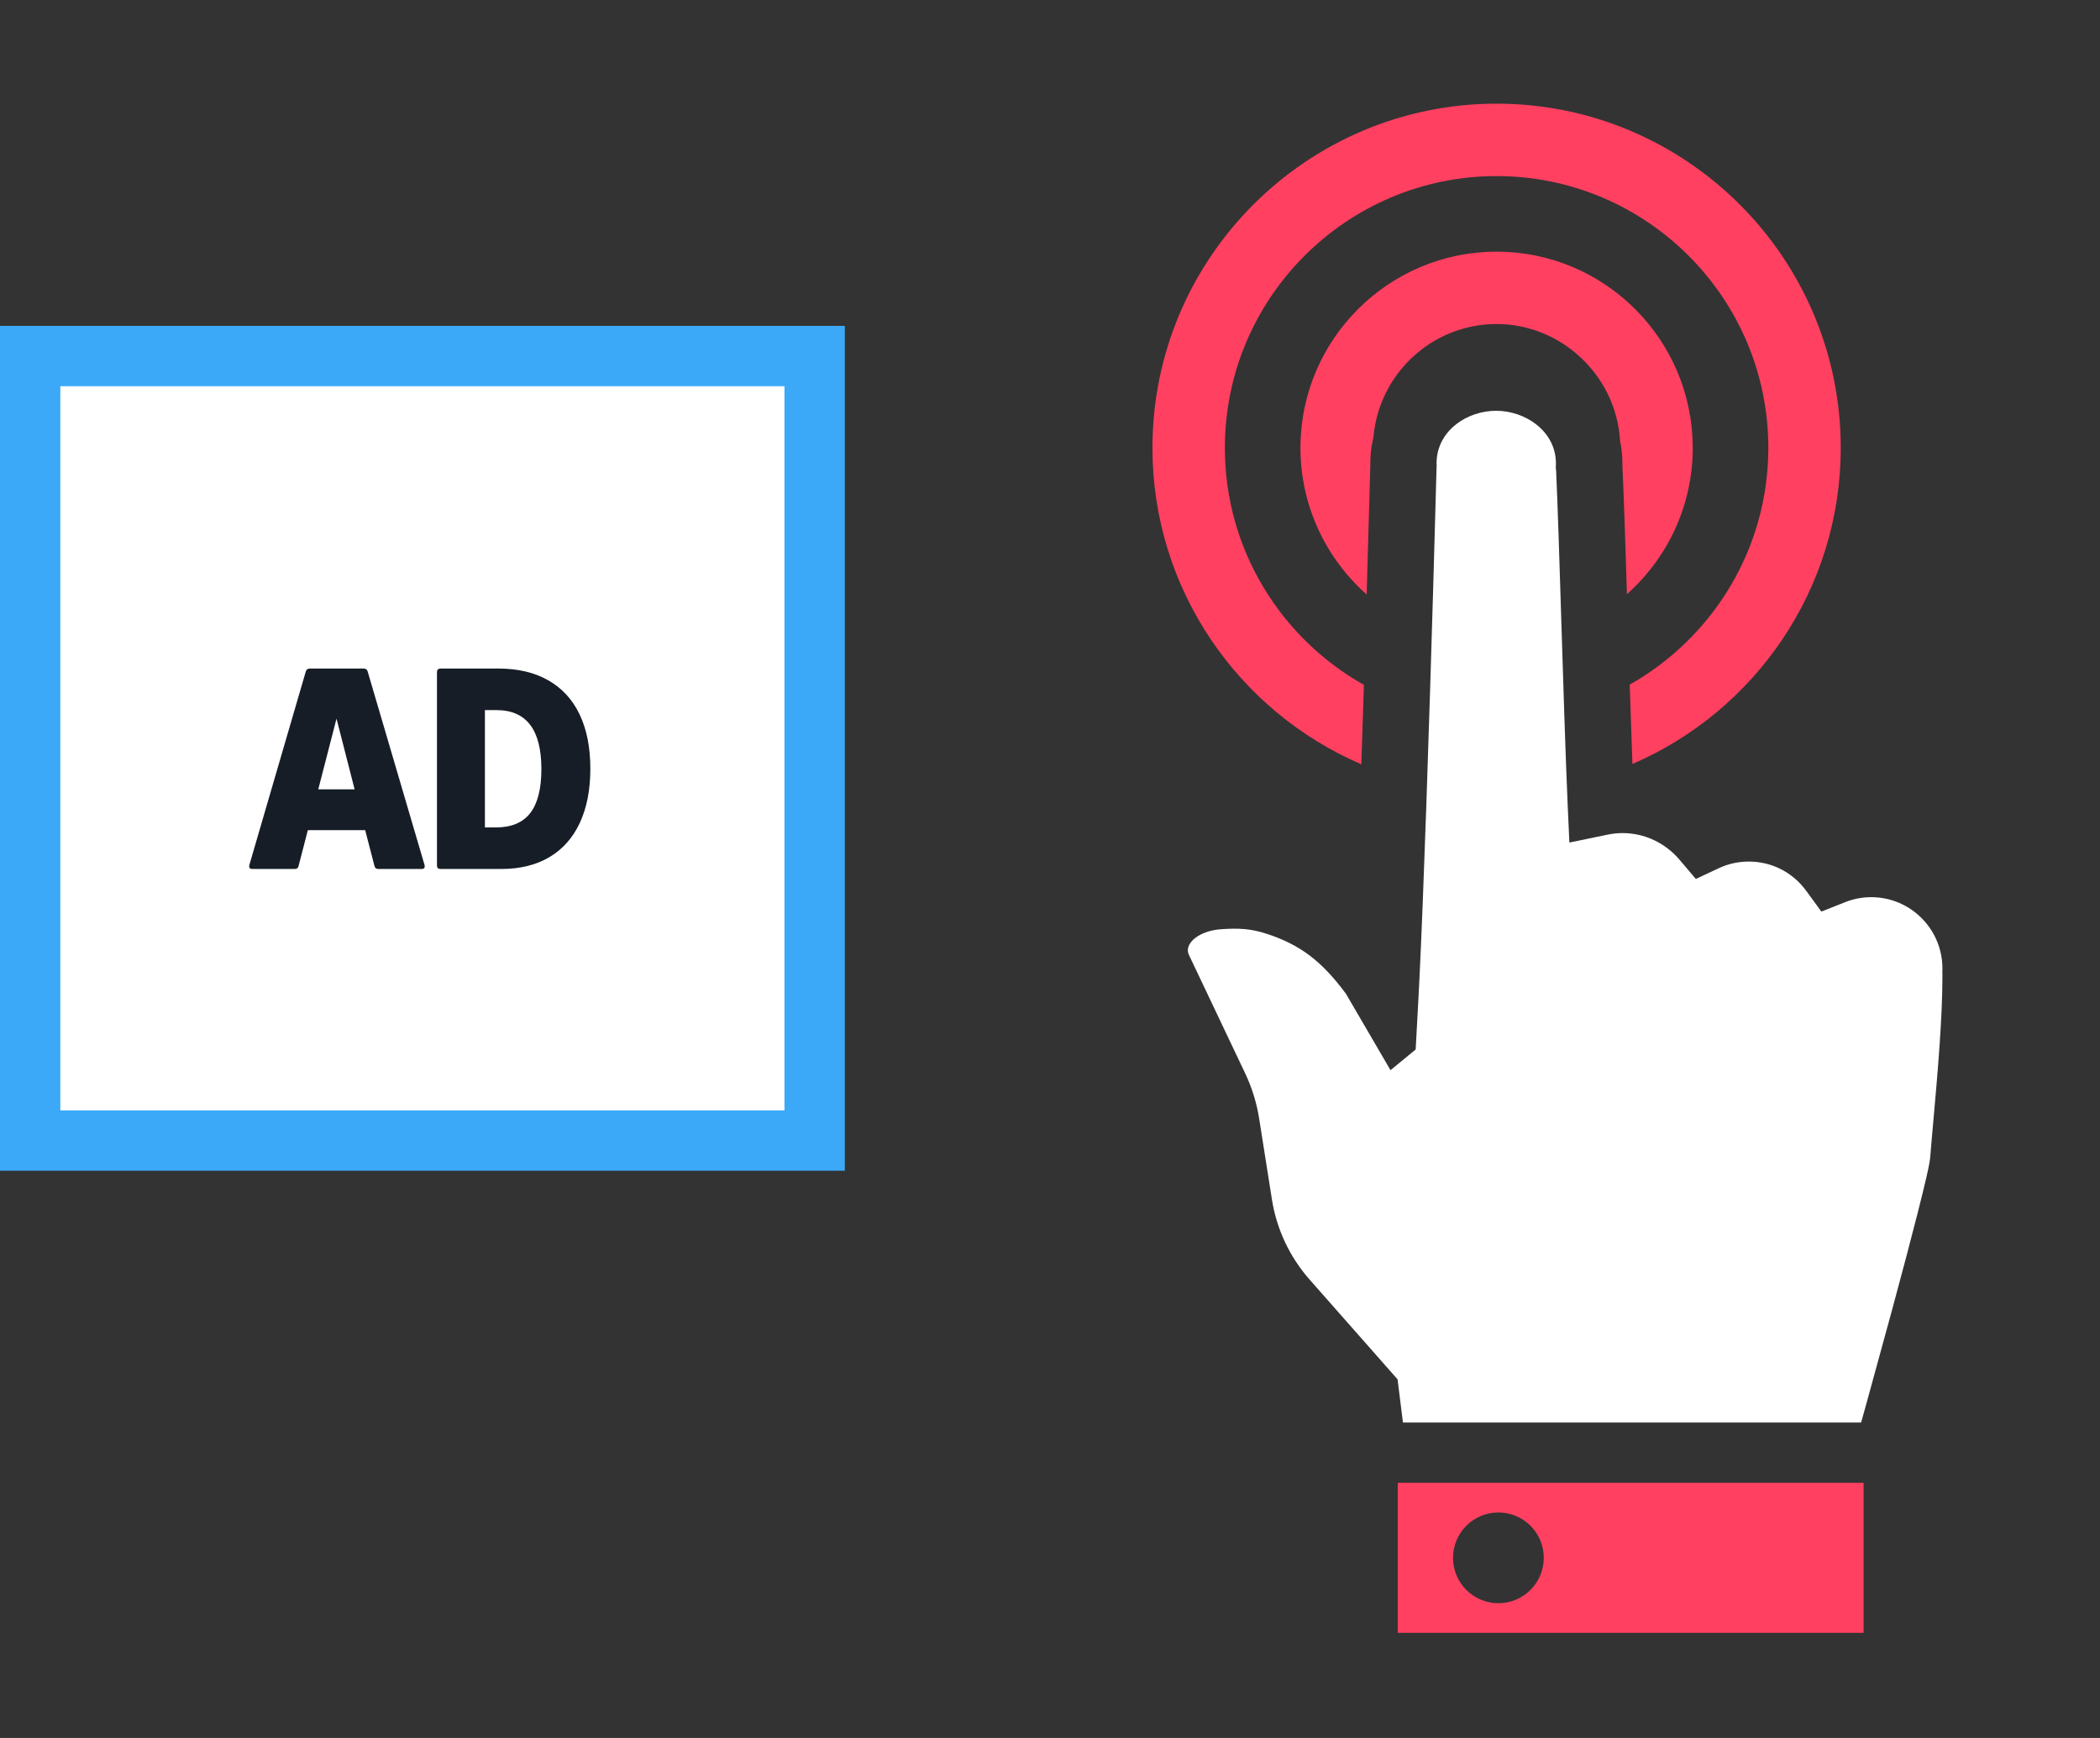 <svg width="348" height="288" viewBox="0 0 348 288" fill="none" xmlns="http://www.w3.org/2000/svg">
<rect x="0" y="0" width="348" height="288" fill="#333333" stroke="none"/>
<g clip-path="url(#clip0_819_492)">
<path d="M202.977 74.21C202.977 49.38 223.177 29.18 248.007 29.18C272.837 29.18 293.037 49.38 293.037 74.21C293.037 91.03 283.757 105.72 270.067 113.45C270.217 118.08 270.367 122.55 270.517 126.6C290.797 117.85 305.037 97.67 305.037 74.21C305.037 42.76 279.447 17.18 248.007 17.18C216.567 17.18 190.977 42.76 190.977 74.21C190.977 97.71 205.257 117.92 225.597 126.65C225.747 122.2 225.887 117.77 226.017 113.49C212.277 105.77 202.977 91.06 202.977 74.21Z" fill="#FF4061"/>
<path d="M280.506 74.203C280.506 56.283 265.926 41.703 248.006 41.703C230.086 41.703 215.506 56.283 215.506 74.203C215.506 83.873 219.756 92.553 226.476 98.513C226.806 87.173 227.026 78.803 227.076 77.213C227.076 77.193 227.076 77.163 227.076 77.133C227.076 77.023 227.076 76.903 227.076 76.783C227.076 75.283 227.266 73.833 227.606 72.423C228.506 61.953 237.316 53.693 248.016 53.693C258.716 53.693 267.816 62.233 268.456 72.963C268.716 74.203 268.856 75.473 268.856 76.783C268.856 76.923 268.856 77.063 268.856 77.203C268.856 77.333 268.876 77.473 268.876 77.613C269.106 82.723 269.356 90.243 269.606 98.463C276.296 92.503 280.516 83.833 280.516 74.193L280.506 74.203Z" fill="#FF4061"/>
<path d="M231.627 270.579H308.827V245.719H231.627V270.579ZM248.307 250.629C252.457 250.629 255.827 253.999 255.827 258.149C255.827 262.299 252.457 265.669 248.307 265.669C244.157 265.669 240.787 262.299 240.787 258.149C240.787 253.999 244.157 250.629 248.307 250.629Z" fill="#FF4061"/>
<path d="M310.107 148.67C308.617 148.67 307.157 148.95 305.787 149.49L301.827 151.06L299.317 147.62C297.067 144.54 293.597 142.77 289.797 142.77C288.057 142.77 286.387 143.14 284.827 143.87L281.027 145.65L278.307 142.45C275.927 139.66 272.497 138.05 268.887 138.05C268.047 138.05 267.207 138.14 266.397 138.31L260.067 139.62L259.777 133.16C259.427 125.09 259.077 114.06 258.747 103.39C258.437 93.44 258.147 84.07 257.877 78.12C257.877 78.04 257.877 77.96 257.857 77.89L257.817 77.47L257.837 77.05C257.837 76.97 257.837 76.88 257.837 76.79C257.837 71.4 252.707 68.07 247.947 68.07C243.187 68.07 238.327 71.23 238.067 76.37C238.067 76.51 238.057 76.65 238.057 76.79L238.077 77.1L238.057 77.48C237.977 80.51 237.257 107.57 236.367 133.32C235.947 145.46 235.567 155.12 235.227 162.03C235.177 163.16 235.117 164.23 235.067 165.24L234.597 173.91L230.427 177.34L223.037 164.67C219.027 159.26 215.477 156.57 209.947 154.75C207.217 153.85 205.167 153.79 202.357 153.98C200.607 154.1 199.007 154.66 197.967 155.51C197.477 155.91 196.407 156.98 197.037 158.27L206.337 177.85C207.467 180.23 208.257 182.77 208.667 185.4L210.777 198.77C211.557 203.7 213.717 208.29 217.027 212.05L231.597 228.57L232.487 235.72H308.417C308.687 234.74 309.007 233.59 309.377 232.27C310.507 228.18 312.017 222.68 313.547 217.05C315.317 210.51 316.737 205.12 317.777 201.03C318.397 198.6 318.877 196.61 319.227 195.11C319.367 194.5 319.797 192.62 319.857 191.85C320.007 189.91 320.207 187.72 320.417 185.38C321.077 177.99 321.887 168.82 321.887 161.83C321.887 161.59 321.887 161.36 321.877 161.17V160.93L321.887 160.49C321.887 153.96 316.597 148.67 310.087 148.67H310.107Z" fill="white"/>
</g>
<rect x="5" y="59" width="130" height="130" fill="white" stroke="#3BA9F7" stroke-width="10"/>
<path d="M41.797 144C41.461 144 41.293 143.856 41.293 143.568C41.293 143.472 41.301 143.4 41.317 143.352L50.677 111.264C50.773 110.944 50.997 110.784 51.349 110.784H60.253C60.605 110.784 60.829 110.944 60.925 111.264L70.357 143.352C70.373 143.4 70.381 143.472 70.381 143.568C70.381 143.856 70.213 144 69.877 144H62.677C62.341 144 62.133 143.832 62.053 143.496L60.517 137.568H51.013L49.477 143.496C49.413 143.832 49.197 144 48.829 144H41.797ZM58.765 130.8L55.765 119.088L52.741 130.8H58.765ZM72.988 144C72.812 144 72.668 143.952 72.556 143.856C72.46 143.744 72.412 143.6 72.412 143.424V111.36C72.412 111.184 72.46 111.048 72.556 110.952C72.668 110.84 72.812 110.784 72.988 110.784H82.564C85.812 110.784 88.572 111.432 90.844 112.728C93.132 114.024 94.868 115.912 96.052 118.392C97.236 120.872 97.828 123.872 97.828 127.392C97.828 130.88 97.244 133.872 96.076 136.368C94.924 138.848 93.236 140.744 91.012 142.056C88.804 143.352 86.148 144 83.044 144H72.988ZM82.204 137.112C84.748 137.112 86.636 136.32 87.868 134.736C89.1 133.136 89.716 130.704 89.716 127.44C89.716 120.928 87.236 117.672 82.276 117.672H80.356V137.112H82.204Z" fill="#161D26"/>
<defs>
<clipPath id="clip0_819_492">
<rect width="130.93" height="253.4" fill="white" transform="translate(190.977 17.18)"/>
</clipPath>
</defs>
</svg>
